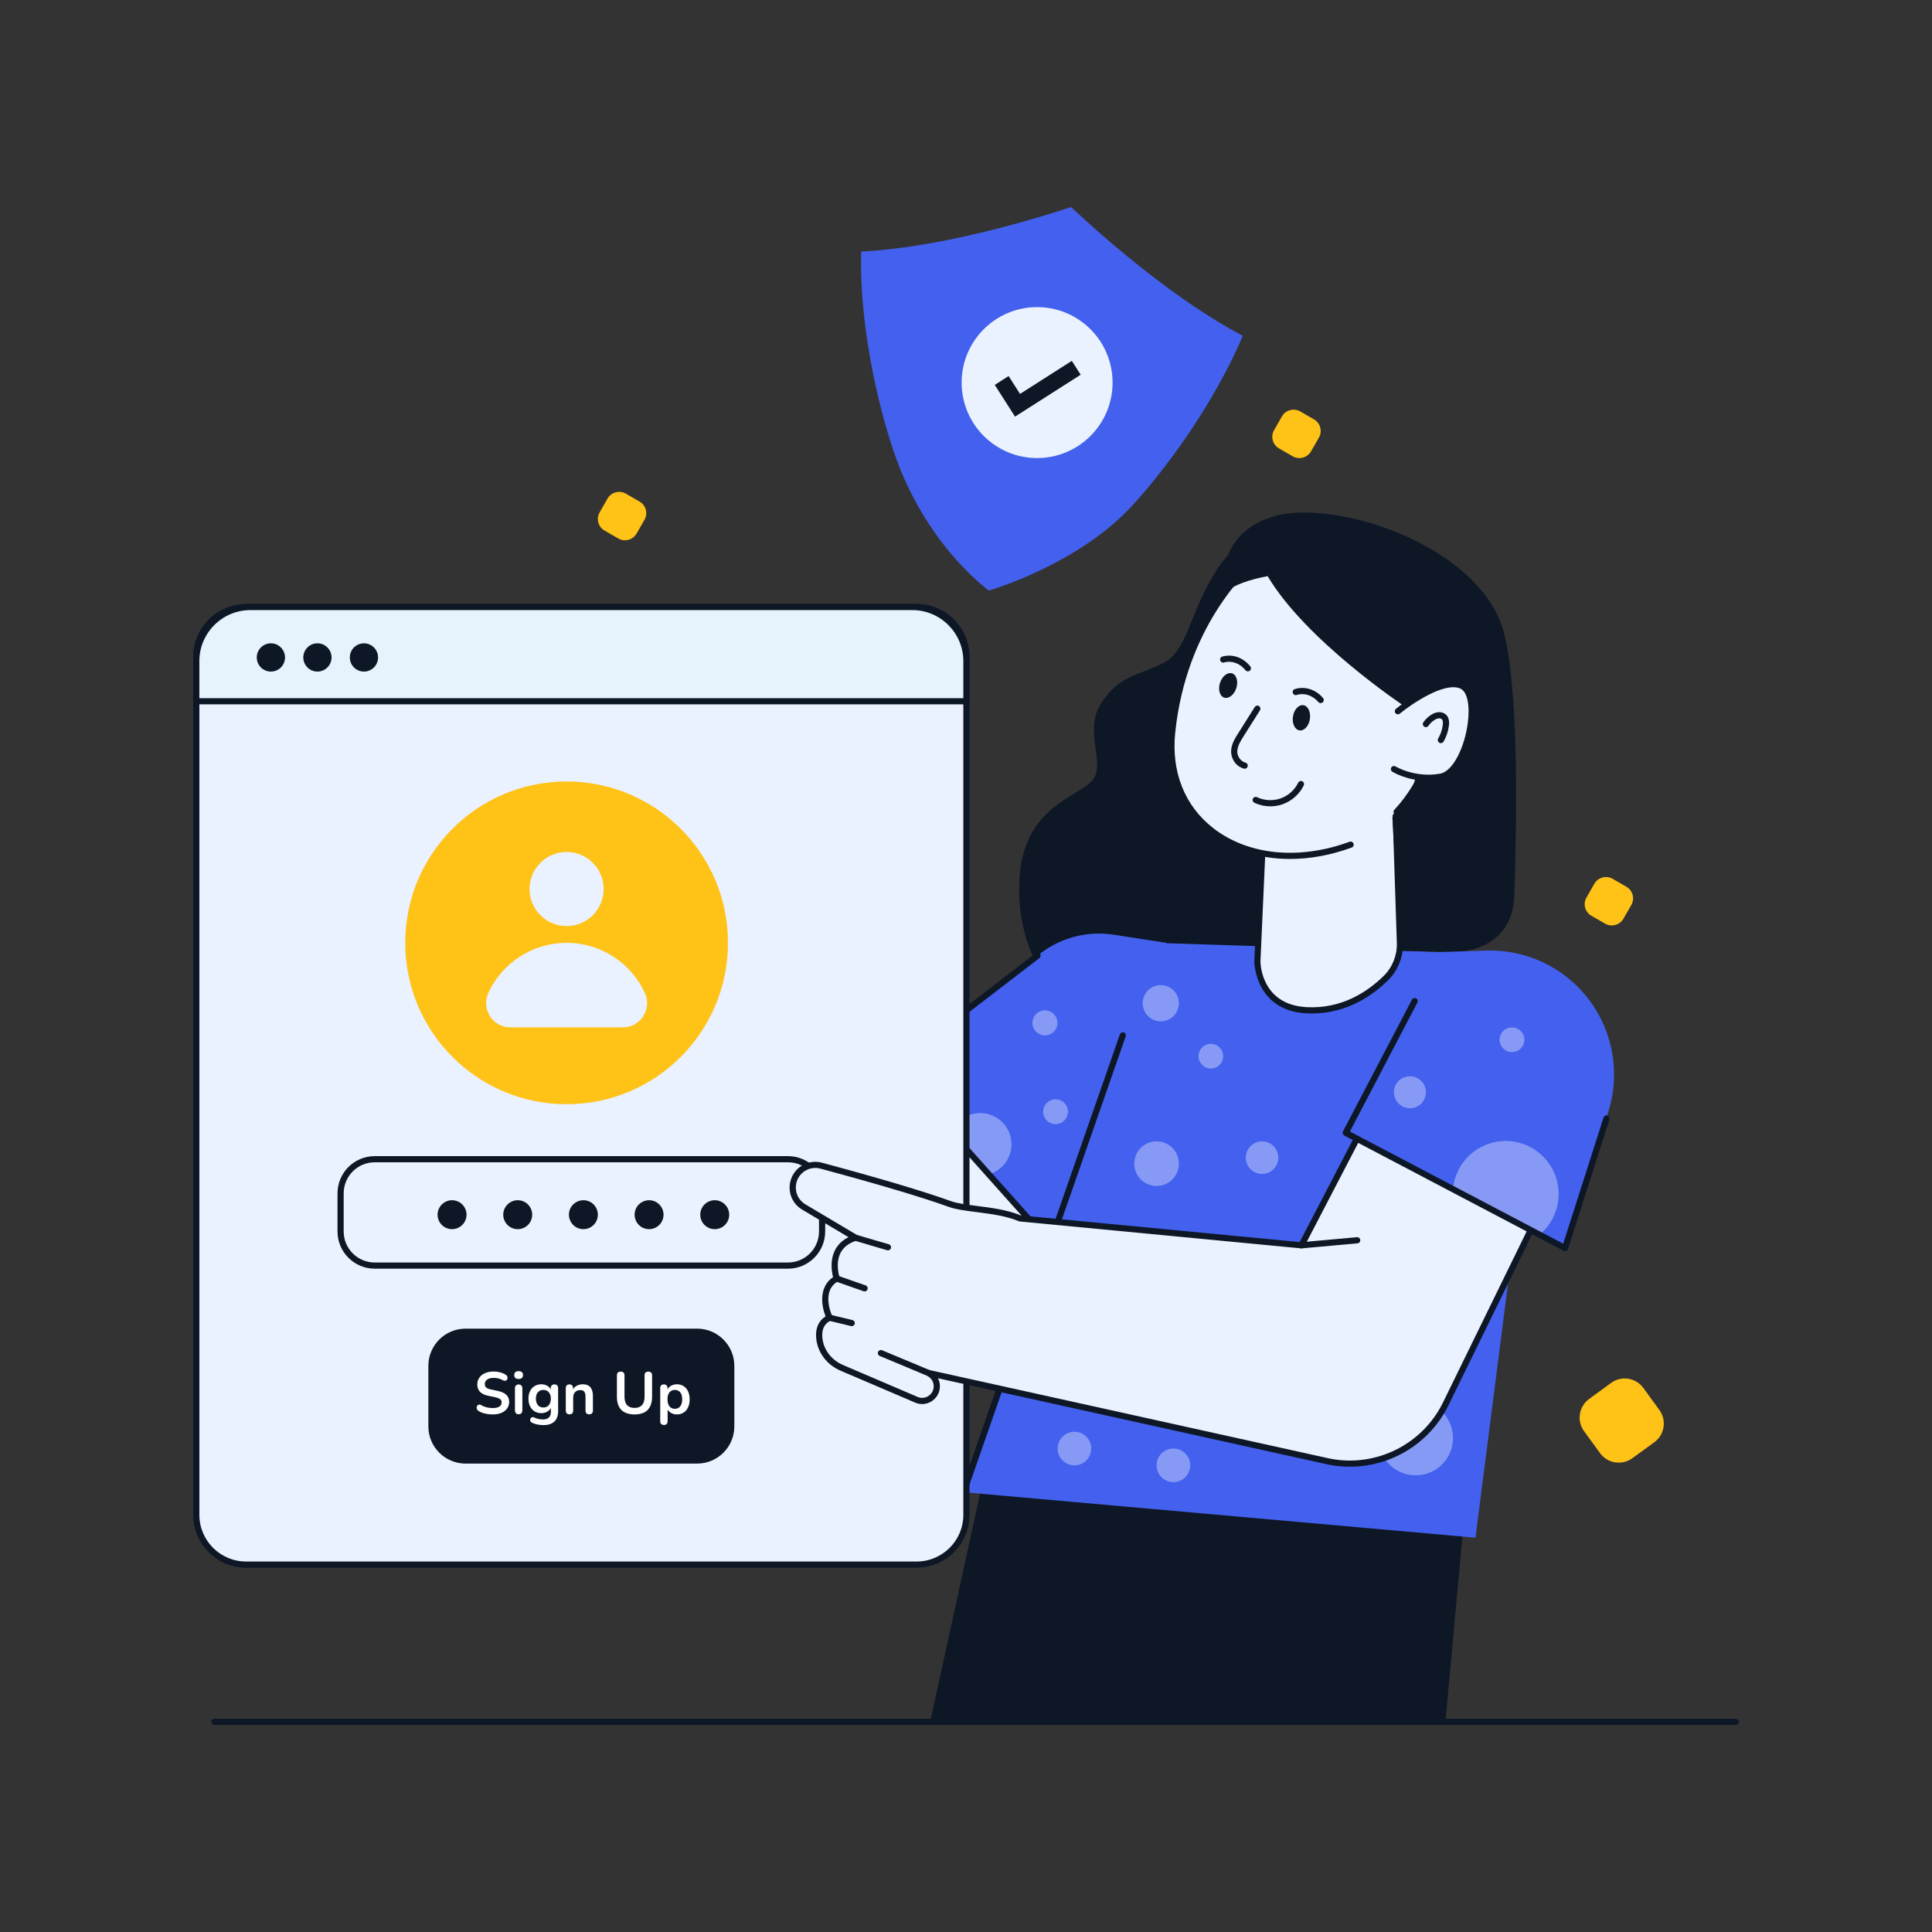<svg width="522" height="522" viewBox="0 0 522 522" fill="none" xmlns="http://www.w3.org/2000/svg">
<rect x="0" y="0" width="522" height="522" fill="#333333" stroke="none"/>
<path d="M468.967 466.041H57.927C57.468 466.041 57.094 465.667 57.094 465.208C57.094 464.749 57.468 464.375 57.927 464.375H468.967C469.426 464.375 469.8 464.749 469.8 465.208C469.8 465.667 469.426 466.041 468.967 466.041Z" fill="#0E1726"/>
<path d="M350.082 139.435C350.082 139.435 336.485 142.015 328.822 153.852C321.159 165.689 321.036 175.839 314.115 179.263C307.193 182.687 302.495 182.385 297.553 189.973C292.608 197.56 298.912 206.211 295.204 210.765C291.495 215.319 276.416 217.897 275.426 237.627C274.436 257.356 284.697 273.14 302.618 280.425C320.541 287.71 374.679 260.088 374.679 260.088L358.735 165.842L350.082 139.435Z" fill="#0E1726"/>
<path d="M263.447 275.762L234.422 299.02L205.442 185.851L146.49 195.817L183.71 343.016C187.408 357.643 197.955 369.578 212.017 375.048C228.168 381.331 246.469 378.141 259.54 366.765L308.734 323.955" fill="#EAF1FF"/>
<path d="M228.966 379.07C223.167 379.07 217.325 378.005 211.717 375.823C197.433 370.267 186.661 358.077 182.905 343.219L145.682 196.019C145.625 195.794 145.665 195.554 145.792 195.359C145.92 195.165 146.122 195.032 146.352 194.994L205.305 185.028C205.728 184.957 206.144 185.222 206.25 185.642L234.91 297.561L262.927 275.111C263.284 274.825 263.81 274.881 264.098 275.24C264.387 275.599 264.328 276.123 263.969 276.411L234.944 299.67C234.722 299.847 234.426 299.897 234.159 299.81C233.889 299.72 233.685 299.501 233.616 299.225L204.826 186.799L147.521 196.485L184.521 342.81C188.145 357.146 198.537 368.908 212.32 374.27C228.235 380.461 246.117 377.341 258.995 366.135L308.189 323.325C308.533 323.022 309.061 323.059 309.364 323.406C309.667 323.753 309.629 324.279 309.283 324.582L260.09 367.392C251.282 375.055 240.212 379.07 228.966 379.07Z" fill="#0E1726"/>
<path d="M327.175 285.897L295.692 349.22L267.164 317.269L257.054 305.948L241.235 288.24L280.328 258.202C286.073 253.468 293.56 251.403 300.925 252.547L315.133 254.746L327.175 285.897Z" fill="#4361EE"/>
<path opacity="0.4" d="M273.284 309.172C273.284 313.027 270.695 316.272 267.162 317.272L257.052 305.951C258.307 302.883 261.328 300.729 264.84 300.729C269.507 300.729 273.284 304.506 273.284 309.172Z" fill="#EAF1FF"/>
<path d="M295.688 350.057C295.452 350.057 295.227 349.957 295.066 349.779L240.607 288.797C240.452 288.624 240.377 288.394 240.398 288.165C240.419 287.933 240.538 287.722 240.72 287.582L279.813 257.544C280.181 257.262 280.703 257.333 280.982 257.696C281.262 258.062 281.193 258.584 280.83 258.866L242.448 288.357L295.49 347.752L326.426 285.532C326.63 285.12 327.127 284.951 327.543 285.156C327.954 285.36 328.123 285.862 327.919 286.273L296.434 349.596C296.31 349.842 296.072 350.013 295.799 350.051C295.761 350.055 295.726 350.057 295.688 350.057Z" fill="#0E1726"/>
<path d="M251.331 465.209L268.435 386.84L396.315 402.093L390.533 465.209H251.331Z" fill="#0E1726"/>
<path d="M312.079 254.746L396.455 257.483C408.425 257.872 417.462 268.481 415.942 280.362L398.658 415.47L260.336 403.174L312.079 254.746Z" fill="#4361EE"/>
<path opacity="0.4" d="M382.511 398.616C388.072 398.616 392.58 394.108 392.58 388.548C392.58 382.987 388.072 378.479 382.511 378.479C376.951 378.479 372.443 382.987 372.443 388.548C372.443 394.108 376.951 398.616 382.511 398.616Z" fill="#EAF1FF"/>
<path d="M260.334 404.003C260.242 404.003 260.15 403.989 260.061 403.957C259.626 403.805 259.397 403.331 259.549 402.897L302.576 279.471C302.727 279.037 303.203 278.807 303.637 278.957C304.071 279.11 304.301 279.584 304.149 280.018L261.121 403.444C261.002 403.788 260.681 404.003 260.334 404.003Z" fill="#0E1726"/>
<path d="M339.722 259.747L341.43 221.62L376.909 214.227L378.239 254.702C378.356 258.25 377.024 261.704 374.504 264.203C370.378 268.293 363.057 273.519 352.924 272.947C339.711 272.204 339.722 259.747 339.722 259.747Z" fill="#EAF1FF"/>
<path d="M354.465 273.826C353.943 273.826 353.415 273.812 352.876 273.78C339.037 272.999 338.889 259.878 338.889 259.747C338.889 259.734 338.889 259.722 338.891 259.711L340.599 221.584C340.615 221.204 340.889 220.883 341.261 220.806L376.74 213.412C376.982 213.36 377.233 213.42 377.425 213.573C377.617 213.725 377.734 213.955 377.742 214.201L379.072 254.677C379.195 258.475 377.746 262.165 375.09 264.798C370.868 268.984 363.936 273.826 354.465 273.826ZM340.555 259.763C340.561 260.442 340.843 271.431 352.97 272.116C362.646 272.657 369.701 267.792 373.919 263.612C376.247 261.304 377.517 258.066 377.408 254.729L376.111 215.243L342.236 222.303L340.555 259.763Z" fill="#0E1726"/>
<path d="M377.333 219.384C394.162 201.2 390.372 171.473 390.372 171.473L339.926 150.391C338.989 151.159 319.967 166.639 316.708 197.782C314.023 223.439 338.611 237.884 364.92 228.212" fill="#EAF1FF"/>
<path d="M348.56 232.077C340.344 232.077 332.742 229.705 326.78 225.065C318.573 218.676 314.701 208.956 315.879 197.694C319.069 167.205 337.317 151.449 339.388 149.753C339.626 149.557 339.964 149.501 340.248 149.62L390.694 170.7C390.97 170.815 391.162 171.068 391.199 171.364C391.237 171.665 394.843 201.69 377.945 219.948C377.63 220.286 377.103 220.305 376.767 219.994C376.429 219.68 376.41 219.154 376.721 218.816C391.941 202.373 389.976 175.91 389.596 172.049L340.071 151.355C336.807 154.153 320.508 169.429 317.535 197.869C316.418 208.537 320.065 217.728 327.804 223.752C337.212 231.075 350.98 232.449 364.632 227.431C365.062 227.27 365.542 227.494 365.701 227.926C365.859 228.358 365.638 228.836 365.206 228.995C359.589 231.06 353.943 232.077 348.56 232.077Z" fill="#0E1726"/>
<path d="M379.46 190.812C379.46 190.812 352.826 173.126 342.505 155.673C342.505 155.673 332.904 157.241 330.484 160.83C330.484 160.83 327.48 144.139 344.478 139.434C361.476 134.73 400.478 147.782 406.398 171.153C410.29 186.521 409.874 220.616 409.131 242.164C408.772 252.623 400.869 257.774 390.42 257.195L378.398 256.897L376.193 220.789C385.626 212.159 383.246 201.6 379.46 190.812Z" fill="#0E1726"/>
<path d="M334.029 185.925C334.615 184.115 334.105 182.329 332.891 181.936C331.676 181.543 330.217 182.691 329.63 184.502C329.044 186.312 329.554 188.098 330.768 188.491C331.983 188.884 333.443 187.736 334.029 185.925Z" fill="#0E1726"/>
<path d="M330.484 178.192C332.84 177.505 335.471 178.438 337.158 180.555L330.484 178.192Z" fill="#EAF1FF"/>
<path d="M337.158 181.391C336.913 181.391 336.671 181.282 336.506 181.077C335.026 179.219 332.754 178.401 330.718 178.994C330.273 179.123 329.814 178.868 329.685 178.428C329.555 177.985 329.81 177.524 330.25 177.394C332.94 176.611 335.907 177.649 337.809 180.04C338.095 180.399 338.037 180.923 337.675 181.211C337.523 181.33 337.339 181.391 337.158 181.391Z" fill="#0E1726"/>
<path d="M353.91 194.297C354.205 192.417 353.422 190.733 352.161 190.535C350.9 190.337 349.639 191.7 349.343 193.58C349.048 195.46 349.831 197.144 351.093 197.342C352.354 197.54 353.615 196.177 353.91 194.297Z" fill="#0E1726"/>
<path d="M350.093 186.978C352.427 186.22 355.083 187.072 356.835 189.137L350.093 186.978Z" fill="#EAF1FF"/>
<path d="M356.833 189.97C356.597 189.97 356.363 189.87 356.198 189.676C354.661 187.863 352.362 187.116 350.349 187.769C349.909 187.913 349.443 187.671 349.301 187.235C349.159 186.796 349.397 186.326 349.836 186.184C352.498 185.32 355.496 186.268 357.47 188.598C357.766 188.949 357.724 189.475 357.371 189.772C357.215 189.905 357.025 189.97 356.833 189.97Z" fill="#0E1726"/>
<path d="M377.688 192.167C377.688 192.167 389.27 182.65 394.974 185.316C400.679 187.982 396.415 208.593 389.207 209.86C382 211.128 376.623 207.798 376.623 207.798" fill="#EAF1FF"/>
<path d="M385.885 210.982C380.265 210.982 376.379 208.623 376.187 208.504C375.794 208.261 375.675 207.75 375.917 207.357C376.16 206.965 376.675 206.846 377.064 207.086C377.116 207.117 382.284 210.23 389.068 209.038C392.719 208.397 395.751 201.609 396.57 195.42C397.209 190.591 396.447 186.922 394.626 186.07C390.333 184.066 381.329 190.257 378.22 192.81C377.865 193.1 377.339 193.05 377.047 192.695C376.755 192.34 376.807 191.814 377.162 191.522C377.65 191.119 389.22 181.706 395.332 184.56C397.902 185.761 398.981 189.904 398.223 195.637C397.315 202.496 393.979 209.867 389.358 210.679C388.14 210.892 386.98 210.982 385.885 210.982Z" fill="#0E1726"/>
<path d="M389.306 200.786C389.164 200.786 389.02 200.748 388.886 200.673C388.489 200.441 388.354 199.932 388.585 199.533C389.239 198.412 389.667 197.14 389.819 195.854C389.911 195.107 389.828 194.595 389.575 194.334C389.396 194.15 389.074 194.054 388.736 194.083C388.391 194.115 388.011 194.261 387.579 194.532C386.936 194.933 386.372 195.476 385.948 196.1C385.689 196.48 385.172 196.581 384.792 196.322C384.412 196.063 384.311 195.545 384.572 195.165C385.126 194.351 385.861 193.645 386.698 193.121C387.358 192.707 387.978 192.48 388.592 192.426C389.419 192.352 390.243 192.63 390.774 193.175C391.404 193.825 391.634 194.766 391.477 196.057C391.298 197.564 390.797 199.059 390.03 200.375C389.874 200.638 389.594 200.786 389.306 200.786Z" fill="#0E1726"/>
<path d="M339.722 191.476C338.254 193.8 336.786 196.123 335.318 198.447C334.433 199.848 333.529 201.31 333.464 202.92C333.399 204.53 334.431 206.334 336.295 206.866" fill="#EAF1FF"/>
<path d="M336.295 207.699C336.22 207.699 336.143 207.689 336.066 207.668C333.71 206.995 332.556 204.755 332.631 202.886C332.706 201.024 333.719 199.418 334.614 198.002L339.016 191.031C339.262 190.642 339.776 190.525 340.164 190.772C340.555 191.018 340.67 191.532 340.423 191.92L336.022 198.892C335.239 200.13 334.351 201.535 334.295 202.953C334.247 204.139 335.011 205.634 336.523 206.064C336.966 206.19 337.222 206.651 337.095 207.094C336.993 207.459 336.659 207.699 336.295 207.699Z" fill="#0E1726"/>
<path d="M343.236 217.858C341.751 217.858 340.269 217.535 338.918 216.891C338.502 216.693 338.325 216.196 338.523 215.781C338.722 215.365 339.214 215.188 339.634 215.386C341.613 216.328 343.933 216.449 345.998 215.724C348.063 215 349.798 213.452 350.753 211.481C350.953 211.068 351.45 210.895 351.865 211.095C352.279 211.296 352.452 211.795 352.252 212.208C351.105 214.572 349.028 216.426 346.549 217.296C345.482 217.672 344.357 217.858 343.236 217.858Z" fill="#0E1726"/>
<path d="M247.67 164.008H66.474C59.051 164.008 53.033 170.025 53.033 177.448V409.296C53.033 416.718 59.051 422.736 66.474 422.736H247.672C255.095 422.736 261.113 416.718 261.113 409.296V177.448C261.111 170.025 255.093 164.008 247.67 164.008Z" fill="#EAF1FF"/>
<path d="M247.67 423.569H66.474C58.604 423.569 52.2 417.167 52.2 409.296V177.448C52.2 169.579 58.604 163.175 66.474 163.175H247.672C255.542 163.175 261.946 169.577 261.946 177.448V409.296C261.944 417.167 255.54 423.569 247.67 423.569ZM66.474 164.841C59.523 164.841 53.868 170.495 53.868 177.446V409.294C53.868 416.245 59.525 421.899 66.474 421.899H247.672C254.623 421.899 260.28 416.245 260.28 409.294V177.448C260.28 170.497 254.623 164.843 247.672 164.843H66.474V164.841Z" fill="#0E1726"/>
<path d="M246.495 164.008H67.649C59.577 164.008 53.033 170.552 53.033 178.624V189.471H261.111V178.624C261.111 170.554 254.567 164.008 246.495 164.008Z" fill="#E6F3FC"/>
<path d="M261.111 190.304H53.033C52.574 190.304 52.2 189.93 52.2 189.471V178.624C52.2 170.105 59.13 163.175 67.649 163.175H246.493C255.012 163.175 261.942 170.105 261.942 178.624V189.471C261.944 189.933 261.57 190.304 261.111 190.304ZM53.866 188.638H260.278V178.624C260.278 171.024 254.095 164.841 246.495 164.841H67.649C60.049 164.841 53.866 171.024 53.866 178.624V188.638Z" fill="#0E1726"/>
<path d="M73.191 181.451C75.299 181.451 77.008 179.742 77.008 177.634C77.008 175.526 75.299 173.817 73.191 173.817C71.083 173.817 69.374 175.526 69.374 177.634C69.374 179.742 71.083 181.451 73.191 181.451Z" fill="#0E1726"/>
<path d="M85.763 181.451C87.871 181.451 89.579 179.742 89.579 177.634C89.579 175.526 87.871 173.817 85.763 173.817C83.655 173.817 81.946 175.526 81.946 177.634C81.946 179.742 83.655 181.451 85.763 181.451Z" fill="#0E1726"/>
<path d="M98.332 181.451C100.44 181.451 102.149 179.742 102.149 177.634C102.149 175.526 100.44 173.817 98.332 173.817C96.225 173.817 94.516 175.526 94.516 177.634C94.516 179.742 96.225 181.451 98.332 181.451Z" fill="#0E1726"/>
<path d="M153.088 298.346C177.167 298.346 196.687 278.825 196.687 254.746C196.687 230.667 177.167 211.146 153.088 211.146C129.008 211.146 109.488 230.667 109.488 254.746C109.488 278.825 129.008 298.346 153.088 298.346Z" fill="#FFC216"/>
<path d="M153.088 250.213C158.618 250.213 163.1 245.731 163.1 240.201C163.1 234.672 158.618 230.189 153.088 230.189C147.559 230.189 143.076 234.672 143.076 240.201C143.076 245.731 147.559 250.213 153.088 250.213Z" fill="#EAF1FF"/>
<path d="M168.278 277.585C173.089 277.585 176.242 272.584 174.212 268.224C170.51 260.265 162.444 254.746 153.086 254.746C143.727 254.746 135.664 260.265 131.959 268.224C129.93 272.586 133.085 277.585 137.893 277.585H168.278Z" fill="#EAF1FF"/>
<path d="M212.907 313.204H101.237C96.148 313.204 92.024 317.328 92.024 322.416V332.733C92.024 337.822 96.15 341.945 101.237 341.945H212.905C217.993 341.945 222.117 337.822 222.117 332.733V322.416C222.119 317.328 217.996 313.204 212.907 313.204Z" fill="#EAF1FF"/>
<path d="M212.907 342.779H101.237C95.697 342.779 91.191 338.273 91.191 332.733V322.416C91.191 316.877 95.697 312.371 101.237 312.371H212.905C218.445 312.371 222.953 316.877 222.953 322.416V332.733C222.953 338.273 218.447 342.779 212.907 342.779ZM101.237 314.037C96.616 314.037 92.858 317.796 92.858 322.416V332.733C92.858 337.354 96.616 341.112 101.237 341.112H212.905C217.526 341.112 221.286 337.354 221.286 332.733V322.416C221.286 317.796 217.528 314.037 212.905 314.037H101.237Z" fill="#0E1726"/>
<path d="M188.36 359.814H125.783C120.695 359.814 116.571 363.938 116.571 369.027V385.392C116.571 390.481 120.695 394.605 125.783 394.605H188.36C193.449 394.605 197.573 390.479 197.573 385.392V369.027C197.573 363.938 193.449 359.814 188.36 359.814Z" fill="#0E1726"/>
<path d="M188.361 395.44H125.783C120.244 395.44 115.736 390.934 115.736 385.395V369.029C115.736 363.489 120.242 358.983 125.783 358.983H188.359C193.898 358.983 198.406 363.489 198.406 369.029V385.395C198.406 390.932 193.9 395.44 188.361 395.44ZM125.783 360.648C121.163 360.648 117.402 364.406 117.402 369.027V385.392C117.402 390.013 121.16 393.772 125.783 393.772H188.359C192.979 393.772 196.74 390.013 196.74 385.392V369.027C196.74 364.406 192.981 360.648 188.359 360.648H125.783Z" fill="#0E1726"/>
<path d="M178.752 326.236C179.829 328.113 179.196 330.502 177.319 331.579C175.453 332.656 173.064 332.024 171.987 330.147C170.909 328.28 171.542 325.891 173.419 324.814C175.286 323.724 177.672 324.369 178.752 326.236Z" fill="#0E1726"/>
<path d="M161.01 326.236C162.087 328.113 161.454 330.502 159.577 331.579C157.711 332.656 155.322 332.024 154.245 330.147C153.157 328.28 153.8 325.891 155.666 324.814C157.544 323.724 159.932 324.369 161.01 326.236Z" fill="#0E1726"/>
<path d="M195.07 331.579C193.192 332.656 190.804 332.024 189.726 330.147C188.649 328.28 189.282 325.891 191.159 324.814C193.025 323.726 195.414 324.369 196.491 326.236C197.581 328.113 196.936 330.502 195.07 331.579Z" fill="#0E1726"/>
<path d="M125.527 326.236C126.604 328.113 125.959 330.502 124.094 331.579C122.227 332.656 119.839 332.024 118.751 330.147C117.674 328.28 118.319 325.891 120.183 324.814C122.05 323.724 124.449 324.369 125.527 326.236Z" fill="#0E1726"/>
<path d="M143.268 326.236C144.346 328.113 143.713 330.502 141.836 331.579C139.969 332.656 137.58 332.024 136.493 330.147C135.415 328.28 136.058 325.891 137.925 324.814C139.802 323.724 142.191 324.369 143.268 326.236Z" fill="#0E1726"/>
<path d="M376.621 288.43L351.636 336.466L275.616 329.2C275.605 329.2 275.605 329.2 275.605 329.2C269.462 326.59 260.95 326.859 256.64 325.304C246.893 321.794 230.912 317.382 221.875 314.947C218.386 314.008 214.857 316.284 214.262 319.848C213.847 322.335 215.001 324.821 217.171 326.11L231.158 334.422C223.071 336.911 226.059 345.443 226.059 345.443C220.539 348.508 224.126 356.018 224.126 356.018C221.616 357.24 221.115 359.518 221.382 361.75C221.793 365.239 224.193 368.193 227.425 369.571L247.599 378.203C248.111 378.425 248.633 378.525 249.155 378.525C250.844 378.525 252.433 377.424 252.942 375.691C253.441 374.025 252.798 372.236 251.353 371.282L250.898 370.97L359.09 394.899C371.931 397.455 384.875 391.044 390.629 379.291L422.857 313.392L376.621 288.43Z" fill="#EAF1FF"/>
<path d="M364.715 396.289C362.798 396.289 360.863 396.104 358.929 395.717L253.429 372.384C253.974 373.449 254.107 374.712 253.742 375.931C253.147 377.948 251.259 379.358 249.155 379.358C248.499 379.358 247.864 379.226 247.267 378.967L227.097 370.338C223.497 368.803 220.99 365.55 220.553 361.848C220.219 359.056 221.086 356.933 223.061 355.661C221.908 352.746 221.19 347.702 225.08 345.067C224.738 343.73 224.189 340.59 225.598 337.798C226.37 336.27 227.6 335.088 229.269 334.272L216.743 326.828C214.26 325.352 212.963 322.56 213.437 319.712C213.761 317.779 214.891 316.062 216.536 315.006C218.179 313.951 220.203 313.636 222.09 314.145C237.932 318.415 249.65 321.907 256.92 324.523C258.67 325.153 261.274 325.485 264.028 325.838C267.865 326.327 272.208 326.882 275.821 328.392L351.154 335.587L375.878 288.05C375.98 287.851 376.159 287.703 376.37 287.638C376.583 287.574 376.815 287.594 377.011 287.701L423.248 312.663C423.643 312.876 423.797 313.36 423.601 313.761L391.373 379.661C386.332 389.967 375.871 396.287 364.715 396.289ZM250.898 370.137C250.959 370.137 251.017 370.144 251.078 370.156L359.27 394.085C371.699 396.557 384.298 390.326 389.88 378.924L421.755 313.742L376.968 289.563L352.375 336.848C352.218 337.149 351.897 337.324 351.557 337.293L275.537 330.027C275.451 330.018 275.357 329.998 275.28 329.964C271.858 328.511 267.588 327.966 263.821 327.486C260.973 327.122 258.281 326.778 256.358 326.085C249.132 323.483 237.458 320.004 221.66 315.747C220.207 315.354 218.705 315.588 217.442 316.4C216.189 317.204 215.331 318.509 215.087 319.979C214.724 322.145 215.711 324.268 217.597 325.389L231.584 333.702C231.868 333.871 232.025 334.19 231.987 334.516C231.948 334.844 231.72 335.117 231.405 335.213C229.34 335.848 227.891 336.965 227.095 338.533C225.602 341.479 226.836 345.125 226.849 345.163C226.98 345.545 226.819 345.969 226.467 346.165C221.7 348.81 224.75 355.375 224.88 355.655C225.076 356.068 224.903 356.563 224.493 356.762C222.673 357.649 221.925 359.246 222.213 361.645C222.579 364.756 224.702 367.498 227.755 368.799L247.931 377.431C248.322 377.6 248.733 377.685 249.159 377.685C250.531 377.685 251.758 376.767 252.147 375.449C252.544 374.123 252.042 372.726 250.896 371.971L250.431 371.653C250.101 371.428 249.977 371 250.136 370.634C250.268 370.329 250.573 370.137 250.898 370.137Z" fill="#0E1726"/>
<path d="M351.638 337.293C351.212 337.293 350.849 336.967 350.809 336.535C350.767 336.076 351.106 335.673 351.565 335.631L366.619 334.276C367.089 334.234 367.484 334.572 367.524 335.032C367.565 335.491 367.227 335.894 366.768 335.936L351.713 337.291C351.688 337.293 351.663 337.293 351.638 337.293Z" fill="#0E1726"/>
<path d="M250.898 371.81C250.792 371.81 250.683 371.789 250.577 371.746L237.689 366.359C237.263 366.181 237.065 365.692 237.241 365.269C237.42 364.843 237.907 364.644 238.33 364.822L251.218 370.209C251.644 370.386 251.842 370.875 251.667 371.299C251.533 371.618 251.224 371.81 250.898 371.81Z" fill="#0E1726"/>
<path d="M233.608 348.923C233.516 348.923 233.424 348.909 233.332 348.875L225.784 346.23C225.35 346.077 225.122 345.601 225.272 345.167C225.425 344.733 225.899 344.503 226.335 344.656L233.883 347.301C234.318 347.453 234.545 347.93 234.395 348.364C234.274 348.708 233.95 348.923 233.608 348.923Z" fill="#0E1726"/>
<path d="M230.131 358.311C230.066 358.311 229.999 358.303 229.932 358.288L223.923 356.833C223.476 356.724 223.201 356.273 223.309 355.826C223.418 355.379 223.869 355.106 224.316 355.212L230.325 356.668C230.772 356.776 231.047 357.227 230.939 357.674C230.847 358.054 230.507 358.311 230.131 358.311Z" fill="#0E1726"/>
<path d="M239.911 337.826C239.834 337.826 239.755 337.815 239.675 337.792L230.922 335.218C230.482 335.088 230.229 334.625 230.359 334.184C230.488 333.744 230.945 333.489 231.394 333.621L240.147 336.195C240.588 336.325 240.84 336.788 240.711 337.229C240.604 337.59 240.272 337.826 239.911 337.826Z" fill="#0E1726"/>
<path d="M436.1 290.297C436.1 293.852 435.534 297.45 434.356 300.95L422.858 337.22L415.959 333.6L392.573 321.301L363.59 306.071L389.151 257.235L401.527 256.834C409.004 256.59 416.345 258.855 422.39 263.278C431.178 269.711 436.1 279.832 436.1 290.297Z" fill="#4361EE"/>
<g opacity="0.4">
<path d="M421.114 322.592C421.114 327.015 419.114 330.969 415.959 333.602L392.573 321.304C393.218 314.006 399.338 308.283 406.805 308.283C414.714 308.283 421.114 314.693 421.114 322.592Z" fill="#EAF1FF"/>
</g>
<path d="M422.851 338.054C422.718 338.054 422.584 338.022 422.465 337.958L363.208 306.809C362.8 306.596 362.644 306.093 362.857 305.685L381.49 270.091C381.703 269.684 382.204 269.526 382.613 269.741C383.021 269.954 383.179 270.457 382.964 270.866L364.717 305.723L422.359 336.024L433.252 301.948C433.394 301.509 433.859 301.267 434.3 301.407C434.738 301.547 434.981 302.017 434.841 302.455L423.645 337.477C423.57 337.711 423.394 337.901 423.167 337.995C423.066 338.033 422.96 338.054 422.851 338.054Z" fill="#0E1726"/>
<path d="M267.189 159.548C267.189 159.548 249.973 147.356 241.408 121.814C235.466 104.093 232.173 83.211 232.691 67.981C252.938 66.914 276.144 60.274 289.388 55.958C299.586 65.452 317.846 81.244 335.765 90.736C329.71 105.264 318.263 123.041 306.122 136.386C291.28 152.697 267.189 159.548 267.189 159.548Z" fill="#4361EE"/>
<path d="M280.212 123.762C291.474 123.762 300.603 114.633 300.603 103.371C300.603 92.109 291.474 82.98 280.212 82.98C268.95 82.98 259.82 92.109 259.82 103.371C259.82 114.633 268.95 123.762 280.212 123.762Z" fill="#EAF1FF"/>
<path d="M270.644 102.798L274.922 109.499L290.785 99.374" fill="#EAF1FF"/>
<path d="M274.246 112.566L268.773 103.993L272.517 101.602L275.599 106.429L289.589 97.501L291.982 101.247L274.246 112.566Z" fill="#0E1726"/>
<path d="M446.982 389.664L441.032 393.999C438.238 396.016 434.344 395.404 432.323 392.631L427.986 386.681C425.965 383.906 426.576 380.012 429.349 377.992L435.304 373.637C438.079 371.616 441.971 372.227 444.013 375.005L448.346 380.976C450.369 383.749 449.757 387.643 446.982 389.664Z" fill="#FFC216"/>
<path d="M440.758 244.517L438.626 248.225C437.622 249.956 435.411 250.553 433.682 249.561L429.973 247.43C428.245 246.436 427.647 244.225 428.641 242.498L430.769 238.777C431.763 237.048 433.972 236.451 435.713 237.441L439.426 239.583C441.153 240.579 441.75 242.788 440.758 244.517Z" fill="#FFC216"/>
<path d="M174.131 140.45L171.999 144.158C170.995 145.889 168.784 146.486 167.055 145.494L163.347 143.362C161.618 142.368 161.02 140.157 162.014 138.43L164.142 134.71C165.136 132.981 167.345 132.384 169.086 133.373L172.799 135.516C174.528 136.509 175.125 138.721 174.131 140.45Z" fill="#FFC216"/>
<path d="M356.353 118.241L354.221 121.95C353.217 123.681 351.005 124.278 349.276 123.286L345.568 121.154C343.839 120.16 343.242 117.949 344.236 116.222L346.364 112.502C347.358 110.773 349.567 110.176 351.308 111.165L355.021 113.308C356.749 114.301 357.347 116.513 356.353 118.241Z" fill="#FFC216"/>
<g opacity="0.4">
<path d="M408.515 284.271C410.361 284.271 411.858 282.774 411.858 280.928C411.858 279.082 410.361 277.585 408.515 277.585C406.669 277.585 405.172 279.082 405.172 280.928C405.172 282.774 406.669 284.271 408.515 284.271Z" fill="#EAF1FF"/>
</g>
<g opacity="0.4">
<path d="M380.941 299.432C383.326 299.432 385.259 297.499 385.259 295.114C385.259 292.729 383.326 290.796 380.941 290.796C378.556 290.796 376.623 292.729 376.623 295.114C376.623 297.499 378.556 299.432 380.941 299.432Z" fill="#EAF1FF"/>
</g>
<g opacity="0.4">
<path d="M327.154 288.695C328.993 288.695 330.484 287.204 330.484 285.365C330.484 283.525 328.993 282.034 327.154 282.034C325.315 282.034 323.824 283.525 323.824 285.365C323.824 287.204 325.315 288.695 327.154 288.695Z" fill="#EAF1FF"/>
</g>
<g opacity="0.4">
<path d="M340.991 317.176C343.42 317.176 345.388 315.207 345.388 312.778C345.388 310.35 343.42 308.381 340.991 308.381C338.562 308.381 336.594 310.35 336.594 312.778C336.594 315.207 338.562 317.176 340.991 317.176Z" fill="#EAF1FF"/>
</g>
<g opacity="0.4">
<path d="M312.492 320.433C315.82 320.433 318.518 317.735 318.518 314.407C318.518 311.079 315.82 308.381 312.492 308.381C309.164 308.381 306.466 311.079 306.466 314.407C306.466 317.735 309.164 320.433 312.492 320.433Z" fill="#EAF1FF"/>
</g>
<g opacity="0.4">
<path d="M282.329 279.744C284.194 279.744 285.705 278.232 285.705 276.367C285.705 274.503 284.194 272.991 282.329 272.991C280.464 272.991 278.953 274.503 278.953 276.367C278.953 278.232 280.464 279.744 282.329 279.744Z" fill="#EAF1FF"/>
</g>
<g opacity="0.4">
<path d="M285.198 303.716C287.047 303.716 288.547 302.216 288.547 300.367C288.547 298.517 287.047 297.018 285.198 297.018C283.348 297.018 281.849 298.517 281.849 300.367C281.849 302.216 283.348 303.716 285.198 303.716Z" fill="#EAF1FF"/>
</g>
<g opacity="0.4">
<path d="M290.299 395.916C292.805 395.916 294.836 393.885 294.836 391.379C294.836 388.873 292.805 386.842 290.299 386.842C287.793 386.842 285.762 388.873 285.762 391.379C285.762 393.885 287.793 395.916 290.299 395.916Z" fill="#EAF1FF"/>
</g>
<g opacity="0.4">
<path d="M317.031 400.453C319.537 400.453 321.569 398.422 321.569 395.916C321.569 393.41 319.537 391.379 317.031 391.379C314.526 391.379 312.494 393.41 312.494 395.916C312.494 398.422 314.526 400.453 317.031 400.453Z" fill="#EAF1FF"/>
</g>
<g opacity="0.4">
<path d="M341.071 364.256C344.673 364.256 347.594 361.335 347.594 357.733C347.594 354.13 344.673 351.21 341.071 351.21C337.468 351.21 334.548 354.13 334.548 357.733C334.548 361.335 337.468 364.256 341.071 364.256Z" fill="#EAF1FF"/>
</g>
<g opacity="0.4">
<path d="M313.626 275.948C316.328 275.948 318.518 273.758 318.518 271.056C318.518 268.354 316.328 266.164 313.626 266.164C310.924 266.164 308.734 268.354 308.734 271.056C308.734 273.758 310.924 275.948 313.626 275.948Z" fill="#EAF1FF"/>
</g>
<path d="M133.12 382.16C132.651 382.16 132.181 382.123 131.712 382.048C131.243 381.984 130.8 381.883 130.384 381.744C129.968 381.595 129.595 381.413 129.264 381.2C129.072 381.072 128.939 380.917 128.864 380.736C128.789 380.555 128.763 380.379 128.784 380.208C128.816 380.027 128.885 379.872 128.992 379.744C129.109 379.605 129.253 379.52 129.424 379.488C129.595 379.456 129.781 379.504 129.984 379.632C130.453 379.909 130.949 380.112 131.472 380.24C131.995 380.368 132.544 380.432 133.12 380.432C133.963 380.432 134.576 380.293 134.96 380.016C135.344 379.728 135.536 379.36 135.536 378.912C135.536 378.539 135.397 378.245 135.12 378.032C134.853 377.819 134.389 377.643 133.728 377.504L131.968 377.136C130.955 376.923 130.197 376.565 129.696 376.064C129.205 375.552 128.96 374.88 128.96 374.048C128.96 373.525 129.067 373.051 129.28 372.624C129.493 372.197 129.792 371.829 130.176 371.52C130.571 371.211 131.035 370.976 131.568 370.816C132.112 370.645 132.709 370.56 133.36 370.56C134 370.56 134.608 370.64 135.184 370.8C135.76 370.96 136.277 371.195 136.736 371.504C136.907 371.621 137.019 371.765 137.072 371.936C137.136 372.107 137.152 372.277 137.12 372.448C137.088 372.608 137.013 372.747 136.896 372.864C136.779 372.981 136.629 373.051 136.448 373.072C136.277 373.093 136.08 373.04 135.856 372.912C135.461 372.688 135.061 372.528 134.656 372.432C134.251 372.336 133.813 372.288 133.344 372.288C132.853 372.288 132.432 372.357 132.08 372.496C131.728 372.635 131.456 372.832 131.264 373.088C131.083 373.333 130.992 373.627 130.992 373.968C130.992 374.352 131.12 374.661 131.376 374.896C131.632 375.12 132.069 375.296 132.688 375.424L134.432 375.792C135.488 376.016 136.272 376.368 136.784 376.848C137.307 377.328 137.568 377.968 137.568 378.768C137.568 379.28 137.461 379.744 137.248 380.16C137.045 380.576 136.747 380.933 136.352 381.232C135.968 381.531 135.504 381.76 134.96 381.92C134.416 382.08 133.803 382.16 133.12 382.16Z" fill="white"/>
<path d="M140.126 382.112C139.806 382.112 139.56 382.016 139.39 381.824C139.219 381.632 139.134 381.365 139.134 381.024V375.152C139.134 374.8 139.219 374.533 139.39 374.352C139.56 374.16 139.806 374.064 140.126 374.064C140.446 374.064 140.691 374.16 140.862 374.352C141.043 374.533 141.134 374.8 141.134 375.152V381.024C141.134 381.365 141.048 381.632 140.878 381.824C140.707 382.016 140.456 382.112 140.126 382.112ZM140.126 372.576C139.752 372.576 139.459 372.485 139.246 372.304C139.043 372.112 138.942 371.851 138.942 371.52C138.942 371.179 139.043 370.917 139.246 370.736C139.459 370.555 139.752 370.464 140.126 370.464C140.51 370.464 140.803 370.555 141.006 370.736C141.208 370.917 141.31 371.179 141.31 371.52C141.31 371.851 141.208 372.112 141.006 372.304C140.803 372.485 140.51 372.576 140.126 372.576Z" fill="white"/>
<path d="M146.86 385.04C146.284 385.04 145.724 384.987 145.18 384.88C144.647 384.773 144.161 384.608 143.724 384.384C143.521 384.277 143.383 384.149 143.308 384C143.244 383.851 143.223 383.696 143.244 383.536C143.276 383.387 143.34 383.253 143.436 383.136C143.543 383.019 143.671 382.939 143.82 382.896C143.969 382.853 144.124 382.875 144.284 382.96C144.753 383.195 145.196 383.344 145.612 383.408C146.039 383.483 146.401 383.52 146.7 383.52C147.415 383.52 147.948 383.344 148.3 382.992C148.663 382.651 148.844 382.139 148.844 381.456V380.016H148.988C148.828 380.56 148.492 380.997 147.98 381.328C147.479 381.648 146.908 381.808 146.268 381.808C145.564 381.808 144.951 381.648 144.428 381.328C143.905 380.997 143.5 380.539 143.212 379.952C142.924 379.365 142.78 378.683 142.78 377.904C142.78 377.317 142.86 376.789 143.02 376.32C143.191 375.84 143.425 375.429 143.724 375.088C144.033 374.747 144.401 374.485 144.828 374.304C145.265 374.112 145.745 374.016 146.268 374.016C146.929 374.016 147.505 374.181 147.996 374.512C148.497 374.832 148.823 375.259 148.972 375.792L148.812 376.192V375.056C148.812 374.725 148.897 374.475 149.068 374.304C149.249 374.133 149.495 374.048 149.804 374.048C150.124 374.048 150.369 374.133 150.54 374.304C150.711 374.475 150.796 374.725 150.796 375.056V381.216C150.796 382.485 150.46 383.44 149.788 384.08C149.116 384.72 148.14 385.04 146.86 385.04ZM146.812 380.288C147.228 380.288 147.585 380.192 147.884 380C148.183 379.808 148.412 379.536 148.572 379.184C148.743 378.821 148.828 378.395 148.828 377.904C148.828 377.168 148.647 376.592 148.284 376.176C147.921 375.749 147.431 375.536 146.812 375.536C146.396 375.536 146.039 375.632 145.74 375.824C145.441 376.016 145.207 376.288 145.036 376.64C144.876 376.992 144.796 377.413 144.796 377.904C144.796 378.64 144.977 379.221 145.34 379.648C145.703 380.075 146.193 380.288 146.812 380.288Z" fill="white"/>
<path d="M153.86 382.128C153.54 382.128 153.295 382.043 153.124 381.872C152.953 381.691 152.868 381.435 152.868 381.104V375.056C152.868 374.725 152.953 374.475 153.124 374.304C153.295 374.133 153.535 374.048 153.844 374.048C154.153 374.048 154.393 374.133 154.564 374.304C154.735 374.475 154.82 374.725 154.82 375.056V376.144L154.644 375.744C154.879 375.179 155.241 374.752 155.732 374.464C156.233 374.165 156.799 374.016 157.428 374.016C158.057 374.016 158.575 374.133 158.98 374.368C159.385 374.603 159.689 374.96 159.892 375.44C160.095 375.909 160.196 376.507 160.196 377.232V381.104C160.196 381.435 160.111 381.691 159.94 381.872C159.769 382.043 159.524 382.128 159.204 382.128C158.884 382.128 158.633 382.043 158.452 381.872C158.281 381.691 158.196 381.435 158.196 381.104V377.328C158.196 376.72 158.079 376.277 157.844 376C157.62 375.723 157.268 375.584 156.788 375.584C156.201 375.584 155.732 375.771 155.38 376.144C155.039 376.507 154.868 376.992 154.868 377.6V381.104C154.868 381.787 154.532 382.128 153.86 382.128Z" fill="white"/>
<path d="M171.451 382.16C170.673 382.16 169.985 382.059 169.387 381.856C168.801 381.653 168.305 381.355 167.899 380.96C167.494 380.555 167.19 380.053 166.987 379.456C166.785 378.859 166.683 378.165 166.683 377.376V371.632C166.683 371.28 166.769 371.019 166.939 370.848C167.121 370.677 167.377 370.592 167.707 370.592C168.038 370.592 168.289 370.677 168.459 370.848C168.641 371.019 168.731 371.28 168.731 371.632V377.36C168.731 378.373 168.961 379.136 169.419 379.648C169.889 380.149 170.566 380.4 171.451 380.4C172.337 380.4 173.009 380.149 173.467 379.648C173.926 379.136 174.155 378.373 174.155 377.36V371.632C174.155 371.28 174.241 371.019 174.411 370.848C174.593 370.677 174.849 370.592 175.179 370.592C175.499 370.592 175.745 370.677 175.915 370.848C176.097 371.019 176.187 371.28 176.187 371.632V377.376C176.187 378.421 176.006 379.301 175.643 380.016C175.291 380.731 174.763 381.269 174.059 381.632C173.355 381.984 172.486 382.16 171.451 382.16Z" fill="white"/>
<path d="M179.376 385.008C179.056 385.008 178.81 384.923 178.64 384.752C178.469 384.581 178.384 384.331 178.384 384V375.056C178.384 374.725 178.469 374.475 178.64 374.304C178.81 374.133 179.05 374.048 179.36 374.048C179.68 374.048 179.925 374.133 180.096 374.304C180.266 374.475 180.352 374.725 180.352 375.056V376.304L180.176 375.824C180.336 375.28 180.661 374.843 181.152 374.512C181.653 374.181 182.234 374.016 182.896 374.016C183.578 374.016 184.176 374.181 184.688 374.512C185.21 374.843 185.616 375.312 185.904 375.92C186.192 376.517 186.336 377.237 186.336 378.08C186.336 378.912 186.192 379.637 185.904 380.256C185.616 380.864 185.216 381.333 184.704 381.664C184.192 381.995 183.589 382.16 182.896 382.16C182.245 382.16 181.674 382 181.184 381.68C180.693 381.349 180.362 380.923 180.192 380.4H180.384V384C180.384 384.331 180.293 384.581 180.112 384.752C179.941 384.923 179.696 385.008 179.376 385.008ZM182.336 380.64C182.73 380.64 183.077 380.544 183.376 380.352C183.674 380.16 183.904 379.877 184.064 379.504C184.234 379.12 184.32 378.645 184.32 378.08C184.32 377.227 184.138 376.592 183.776 376.176C183.413 375.749 182.933 375.536 182.336 375.536C181.941 375.536 181.594 375.632 181.296 375.824C180.997 376.005 180.762 376.288 180.592 376.672C180.432 377.045 180.352 377.515 180.352 378.08C180.352 378.923 180.533 379.563 180.896 380C181.258 380.427 181.738 380.64 182.336 380.64Z" fill="white"/>
</svg>
